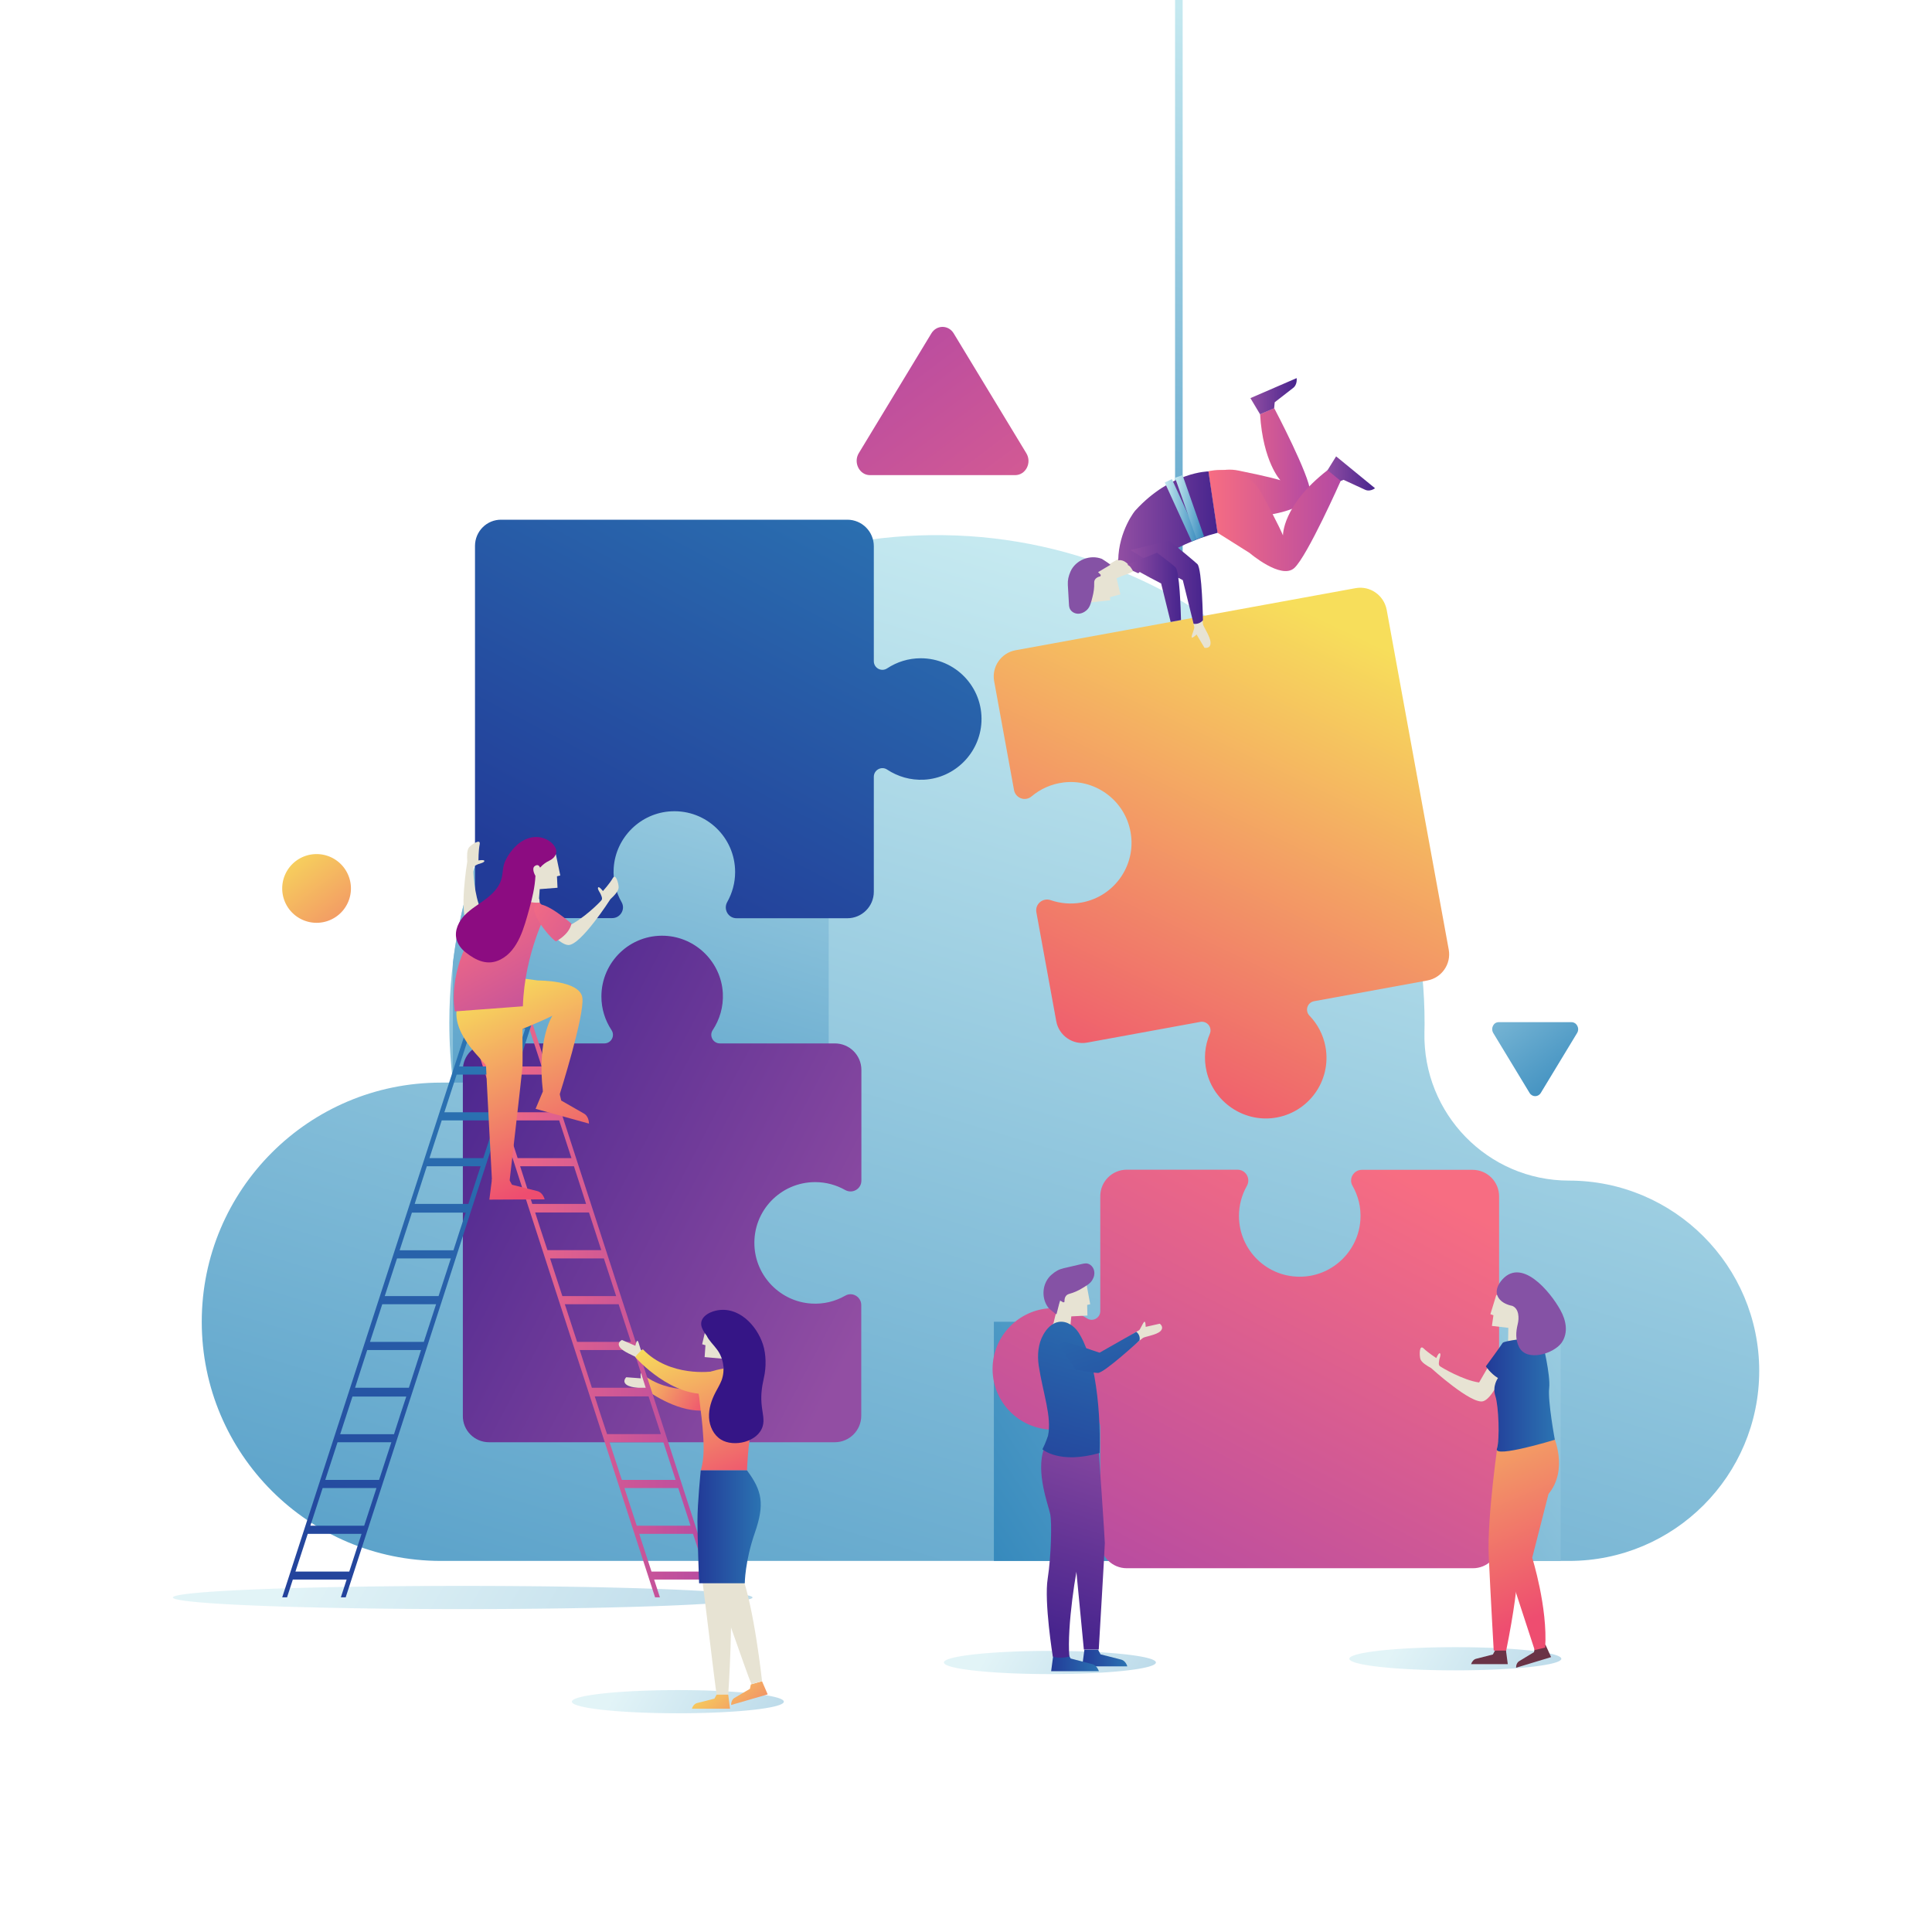 <?xml version="1.0" encoding="utf-8"?>
<svg id="master-artboard" viewBox="0 0 1400 1400" version="1.1" xmlns="http://www.w3.org/2000/svg" x="0px" y="0px" enable-background="new 0 0 1400 1400" width="1400px" height="1400px">

<linearGradient id="SVGID_1_" gradientUnits="userSpaceOnUse" x1="1199.813" y1="1287.093" x2="1019.3" y2="1181.228">
			<stop offset="4.926108e-003" style="stop-color:#378ABD"/>
			<stop offset="1" style="stop-color:#C5E9F0"/>
		</linearGradient><path d="M 1131.4 1202 A 76.8 8.4 0 0 1 1054.6 1210.4 A 76.8 8.4 0 0 1 977.8 1202 A 76.8 8.4 0 0 1 1054.6 1193.6 A 76.8 8.4 0 0 1 1131.4 1202 Z" opacity="0.5" fill="url(#SVGID_1_)" transform="matrix(1, 0, 0, 1, -5.684341886080802e-14, 0)"/><linearGradient id="SVGID_2_" gradientUnits="userSpaceOnUse" x1="905.921" y1="1289.807" x2="725.409" y2="1183.943">
			<stop offset="4.926108e-003" style="stop-color:#378ABD"/>
			<stop offset="1" style="stop-color:#C5E9F0"/>
		</linearGradient><path d="M 837.6 1204.7 A 76.8 8.4 0 0 1 760.8 1213.1 A 76.8 8.4 0 0 1 684 1204.7 A 76.8 8.4 0 0 1 760.8 1196.3 A 76.8 8.4 0 0 1 837.6 1204.7 Z" opacity="0.5" fill="url(#SVGID_2_)" transform="matrix(1, 0, 0, 1, -5.684341886080802e-14, 0)"/><linearGradient id="SVGID_3_" gradientUnits="userSpaceOnUse" x1="636.396" y1="1318.223" x2="455.884" y2="1212.359">
			<stop offset="4.926108e-003" style="stop-color:#378ABD"/>
			<stop offset="1" style="stop-color:#C5E9F0"/>
		</linearGradient><path d="M 568 1233.1 A 76.8 8.4 0 0 1 491.2 1241.5 A 76.8 8.4 0 0 1 414.4 1233.1 A 76.8 8.4 0 0 1 491.2 1224.7 A 76.8 8.4 0 0 1 568 1233.1 Z" opacity="0.5" fill="url(#SVGID_3_)" transform="matrix(1, 0, 0, 1, -5.684341886080802e-14, 0)"/><linearGradient id="SVGID_4_" gradientUnits="userSpaceOnUse" x1="731.807" y1="1390.094" x2="238.789" y2="1100.956">
			<stop offset="4.926108e-003" style="stop-color:#378ABD"/>
			<stop offset="1" style="stop-color:#C5E9F0"/>
		</linearGradient><path d="M 545.3 1157.6 A 210 8.4 0 0 1 335.3 1166 A 210 8.4 0 0 1 125.3 1157.6 A 210 8.4 0 0 1 335.3 1149.2 A 210 8.4 0 0 1 545.3 1157.6 Z" opacity="0.5" fill="url(#SVGID_4_)" transform="matrix(1, 0, 0, 1, -5.684341886080802e-14, 0)"/><linearGradient id="SVGID_5_" gradientUnits="userSpaceOnUse" x1="1094.448" y1="449.629" x2="930.015" y2="779.584">
			<stop offset="0" style="stop-color:#C5E9F0"/>
			<stop offset="0.995" style="stop-color:#378ABD"/>
		</linearGradient><linearGradient id="SVGID_6_" gradientUnits="userSpaceOnUse" x1="354.076" y1="299.685" x2="116.28" y2="776.853" gradientTransform="matrix(-1 0 0 1 665.314 0)">
			<stop offset="0" style="stop-color:#C5E9F0"/>
			<stop offset="0.995" style="stop-color:#378ABD"/>
		</linearGradient><linearGradient id="SVGID_7_" gradientUnits="userSpaceOnUse" x1="910.521" y1="21.003" x2="755.249" y2="541.087">
			<stop offset="0" style="stop-color:#C5E9F0"/>
			<stop offset="0.995" style="stop-color:#378ABD"/>
		</linearGradient><path d="M 851.5 0 H 857 V 418.8 H 851.5 V 0 Z" fill="url(#SVGID_7_)" transform="matrix(1, 0, 0, 1, -5.684341886080802e-14, 0)"/><linearGradient id="SVGID_8_" gradientUnits="userSpaceOnUse" x1="869.592" y1="439.66" x2="546.914" y2="1520.475">
				<stop offset="0" style="stop-color:#C5E9F0"/>
				<stop offset="0.995" style="stop-color:#378ABD"/>
			</linearGradient><path fill="url(#SVGID_8_)" d="M1136.9,855.5L1136.9,855.5c-58.8,0-105.9-48.5-104.7-107.3c0-2.1,0.1-4.2,0.1-6.3&#10;&#9;&#9;&#9;&#9;c0.4-192.8-155.1-351.2-347.9-354.1c-197.7-3-358.8,156.3-358.8,353.3c0,14.7,0.9,29.2,2.7,43.4h-8.8&#10;&#9;&#9;&#9;&#9;c-95.7,0-173.3,77.6-173.3,173.3v0c0,95.7,77.6,173.3,173.3,173.3h3h69.2h745.3c76.1,0,137.8-61.7,137.8-137.8v0&#10;&#9;&#9;&#9;&#9;C1274.7,917.2,1213,855.5,1136.9,855.5z" transform="matrix(1, 0, 0, 1, -8.526512829121202e-14, 0)"/><linearGradient id="SVGID_9_" gradientUnits="userSpaceOnUse" x1="1263.442" y1="825.571" x2="741.361" y2="1163.879">
				<stop offset="0" style="stop-color:#C5E9F0"/>
				<stop offset="0.995" style="stop-color:#378ABD"/>
			</linearGradient><path d="M 720.2 957.8 H 1130.9 V 1131.1 H 720.2 V 957.8 Z" fill="url(#SVGID_9_)" transform="matrix(1, 0, 0, 1, -8.526512829121202e-14, 0)"/><linearGradient id="SVGID_10_" gradientUnits="userSpaceOnUse" x1="566.053" y1="391.762" x2="392.731" y2="972.309">
				<stop offset="0" style="stop-color:#C5E9F0"/>
				<stop offset="0.995" style="stop-color:#378ABD"/>
			</linearGradient><path fill="url(#SVGID_10_)" d="M600.5,396.5C456.9,429,346.4,549,328.2,697.6v86.9h272.3V396.5z" transform="matrix(1, 0, 0, 1, -8.526512829121202e-14, 0)"/><linearGradient id="SVGID_11_" gradientUnits="userSpaceOnUse" x1="970.594" y1="452.425" x2="731.375" y2="783.293" gradientTransform="matrix(0.984 -0.18 0.18 0.984 -82.195 176.022)">
			<stop offset="0" style="stop-color:#F7DE5B"/>
			<stop offset="0.99" style="stop-color:#EE4D70"/>
		</linearGradient><path fill="url(#SVGID_11_)" d="M982.3,426.2l-246.4,45c-10.4,1.9-17.4,11.9-15.5,22.4l14.4,78.9c1.1,5.9,8.1,8.5,12.7,4.6&#10;&#9;&#9;&#9;c6.3-5.3,14.2-9,23.2-10.1c22.2-2.7,43.1,12,48.1,33.8c5.7,24.6-10.4,48.7-35,53.2c-7.8,1.4-15.4,0.7-22.4-1.7&#10;&#9;&#9;&#9;c-5.7-2-11.5,2.8-10.4,8.8l14.4,78.9c1.9,10.4,11.9,17.4,22.4,15.5l82-15c4.9-0.9,8.8,4,6.9,8.6c-3.6,8.4-4.6,18-2.3,27.6&#10;&#9;&#9;&#9;c5.2,21.8,26.4,36.4,48.7,33.4c25-3.4,41.9-26.9,37.4-51.5c-1.6-8.8-5.8-16.6-11.6-22.6c-3.5-3.6-1.6-9.6,3.4-10.5l82-15&#10;&#9;&#9;&#9;c10.4-1.9,17.4-11.9,15.5-22.4l-45-246.4C1002.7,431.2,992.7,424.3,982.3,426.2z" transform="matrix(1, 0, 0, 1, -5.684341886080802e-14, 0)"/><linearGradient id="SVGID_12_" gradientUnits="userSpaceOnUse" x1="1009.318" y1="848.619" x2="834.649" y2="1181.583">
			<stop offset="0" style="stop-color:#F76D82"/>
			<stop offset="0.99" style="stop-color:#B54AA2"/>
		</linearGradient><path fill="url(#SVGID_12_)" d="M1086.3,1117.3V866.9c0-10.6-8.6-19.2-19.2-19.2h-80.2c-6,0-9.8,6.5-6.8,11.6&#10;&#9;&#9;&#9;c4.1,7.2,6.3,15.6,5.7,24.6c-1.4,22.3-19.6,40.2-41.9,41.2c-25.3,1.2-46.1-19-46.1-44c0-7.9,2.1-15.3,5.7-21.7&#10;&#9;&#9;&#9;c3-5.3-0.7-11.8-6.8-11.8h-80.2c-10.6,0-19.2,8.6-19.2,19.2v83.3c0,5-5.6,8-9.7,5.2c-7.6-5-16.8-7.8-26.7-7.3&#10;&#9;&#9;&#9;c-22.4,1.2-40.5,19.4-41.6,41.9c-1.2,25.3,19,46.1,44,46.1c9,0,17.3-2.7,24.3-7.3c4.2-2.8,9.7,0.2,9.7,5.2v83.3&#10;&#9;&#9;&#9;c0,10.6,8.6,19.2,19.2,19.2h250.5C1077.7,1136.6,1086.3,1128,1086.3,1117.3z" transform="matrix(1, 0, 0, 1, -5.684341886080802e-14, 0)"/><linearGradient id="SVGID_13_" gradientUnits="userSpaceOnUse" x1="355.284" y1="644.482" x2="180.614" y2="977.446" gradientTransform="matrix(4.489659e-011 1 -1 4.489659e-011 1267.571 612.819)">
			<stop offset="0" style="stop-color:#924EA3"/>
			<stop offset="0.985" style="stop-color:#48258E"/>
		</linearGradient><path fill="url(#SVGID_13_)" d="M354.4,1045.1h250.5c10.6,0,19.2-8.6,19.2-19.2v-80.2c0-6-6.5-9.8-11.6-6.8&#10;&#9;&#9;&#9;c-7.2,4.1-15.6,6.3-24.6,5.7c-22.3-1.4-40.2-19.6-41.2-41.9c-1.2-25.3,19-46.1,44-46.1c7.9,0,15.3,2.1,21.7,5.7&#10;&#9;&#9;&#9;c5.3,3,11.8-0.7,11.8-6.8v-80.2c0-10.6-8.6-19.2-19.2-19.2h-83.3c-5,0-8-5.6-5.2-9.7c5-7.6,7.8-16.8,7.3-26.7&#10;&#9;&#9;&#9;c-1.2-22.4-19.4-40.5-41.9-41.6c-25.3-1.2-46.1,19-46.1,44c0,9,2.7,17.3,7.3,24.3c2.8,4.2-0.2,9.7-5.2,9.7h-83.3&#10;&#9;&#9;&#9;c-10.6,0-19.2,8.6-19.2,19.2v250.5C335.2,1036.5,343.8,1045.1,354.4,1045.1z" transform="matrix(1, 0, 0, 1, -5.684341886080802e-14, 0)"/><linearGradient id="SVGID_14_" gradientUnits="userSpaceOnUse" x1="-156.255" y1="616.858" x2="-330.925" y2="949.822" gradientTransform="matrix(-1 0 0 -1 264.921 1281.169)">
			<stop offset="9.852217e-003" style="stop-color:#223B98"/>
			<stop offset="1" style="stop-color:#2B73B2"/>
		</linearGradient><path fill="url(#SVGID_14_)" d="M344.2,395.6v250.5c0,10.6,8.6,19.2,19.2,19.2h80.2c6,0,9.8-6.5,6.8-11.6&#10;&#9;&#9;&#9;c-4.1-7.2-6.3-15.6-5.7-24.6c1.4-22.3,19.6-40.2,41.9-41.2c25.3-1.2,46.1,19,46.1,44c0,7.9-2.1,15.3-5.7,21.7&#10;&#9;&#9;&#9;c-3,5.3,0.7,11.8,6.8,11.8h80.2c10.6,0,19.2-8.6,19.2-19.2v-83.3c0-5,5.6-8,9.7-5.2c7.6,5,16.8,7.8,26.7,7.3&#10;&#9;&#9;&#9;c22.4-1.2,40.5-19.4,41.6-41.9c1.2-25.3-19-46.1-44-46.1c-9,0-17.3,2.7-24.3,7.3c-4.2,2.8-9.7-0.2-9.7-5.2v-83.3&#10;&#9;&#9;&#9;c0-10.6-8.6-19.2-19.2-19.2H363.4C352.8,376.4,344.2,385,344.2,395.6z" transform="matrix(1, 0, 0, 1, -5.684341886080802e-14, 0)"/><g transform="matrix(1, 0, 0, 1, -8.526512829121202e-14, 0)">
				<path fill="#E7E3D3" d="M468.8,1007.2l2.6-6c-1-0.4-1.6-0.7-1.7-0.7c-0.9-0.1-3.5-4.7-4.7-5.5c-1.3-0.8-0.6,3.8-0.6,3.8&#10;&#9;&#9;&#9;&#9;&#9;l-10.6-0.8c0,0-3.2,3,0.3,5.5c3.5,2.5,12.1,2.2,13.6,3.1C467.9,1006.7,468.3,1006.9,468.8,1007.2z"/>
				<linearGradient id="SVGID_15_" gradientUnits="userSpaceOnUse" x1="515.361" y1="1020.405" x2="458.354" y2="985.794">
					<stop offset="9.852217e-003" style="stop-color:#EE4D70"/>
					<stop offset="1" style="stop-color:#F7DE5B"/>
				</linearGradient>
				<path fill="url(#SVGID_15_)" d="M468.6,1007.5c-0.1-3.4,0.1-6.1,0-9.5c21.2,14.1,47.5,7.2,47.5,7.2l2.5,15.6&#10;&#9;&#9;&#9;&#9;&#9;C499.6,1026.2,479.8,1015.1,468.6,1007.5z"/>
			</g><linearGradient id="SVGID_16_" gradientUnits="userSpaceOnUse" x1="339.555" y1="949.099" x2="520.732" y2="949.099">
				<stop offset="0" style="stop-color:#F76D82"/>
				<stop offset="0.99" style="stop-color:#B54AA2"/>
			</linearGradient><path fill="url(#SVGID_16_)" d="M477.5,1024.4L477.5,1024.4l-43.2-133.2h0l-48.8-150.5h-46l40.6,125.2h0L423.3,999h0l51.4,158.5&#10;&#9;&#9;&#9;&#9;h3.5l-4.2-12.9h39l4.2,12.9h3.5L477.5,1024.4z M344.6,745.5h39l8.9,27.3h-39L344.6,745.5z M355.4,778.7h39l8.9,27.3h-39&#10;&#9;&#9;&#9;&#9;L355.4,778.7z M366.2,811.9h39l8.9,27.3h-39L366.2,811.9z M376.9,845.1h39l6.7,20.7h0l2.1,6.6h-39L376.9,845.1z M391.8,891.1&#10;&#9;&#9;&#9;&#9;L391.8,891.1l-4-12.5h39l8.9,27.3h-39L391.8,891.1z M398.6,911.9h39l8.9,27.3h-39L398.6,911.9z M409.3,945.1h39l8.9,27.3h-39&#10;&#9;&#9;&#9;&#9;L409.3,945.1z M420.1,978.3h39l6.7,20.7h0l2.1,6.6h-39L420.1,978.3z M435,1024.4L435,1024.4l-4-12.5h39l8.9,27.3h-39L435,1024.4z&#10;&#9;&#9;&#9;&#9; M441.7,1045.1h39l8.9,27.3h-39L441.7,1045.1z M452.5,1078.3h39l8.9,27.3h-39L452.5,1078.3z M472.1,1138.8l-8.9-27.3h39l8.9,27.3&#10;&#9;&#9;&#9;&#9;H472.1z" transform="matrix(1, 0, 0, 1, -8.526512829121202e-14, 0)"/><linearGradient id="SVGID_17_" gradientUnits="userSpaceOnUse" x1="206.714" y1="1215.144" x2="349.976" y2="783.993">
				<stop offset="9.852217e-003" style="stop-color:#223B98"/>
				<stop offset="1" style="stop-color:#2B73B2"/>
			</linearGradient><path fill="url(#SVGID_17_)" d="M345.1,865.8l40.6-125.2h-46l-48.8,150.5h0l-43.2,133.2h0l-43.2,133.2h3.5l4.2-12.9h39l-4.2,12.9&#10;&#9;&#9;&#9;&#9;h3.5L302,999h0L345.1,865.8L345.1,865.8z M341.6,745.5h39l-8.9,27.3h-39L341.6,745.5z M330.9,778.7h39L361,806h-39L330.9,778.7z&#10;&#9;&#9;&#9;&#9; M320.1,811.9h39l-8.9,27.3h-39L320.1,811.9z M253.1,1138.8h-39l8.9-27.3h39L253.1,1138.8z M263.9,1105.6h-39l8.9-27.3h39&#10;&#9;&#9;&#9;&#9;L263.9,1105.6z M274.7,1072.4h-39l8.9-27.3h39L274.7,1072.4z M290.3,1024.4l-4.8,14.9h-39l8.9-27.3h39L290.3,1024.4L290.3,1024.4&#10;&#9;&#9;&#9;&#9;z M296.3,1005.6h-39l2.1-6.6h0l6.7-20.7h39L296.3,1005.6z M307.1,972.4h-39l8.9-27.3h39L307.1,972.4z M317.8,939.2h-39l8.9-27.3&#10;&#9;&#9;&#9;&#9;h39L317.8,939.2z M333.4,891.1l-4.8,14.9h-39l8.9-27.3h39L333.4,891.1L333.4,891.1z M300.5,872.4l2.1-6.6h0l6.7-20.7h39&#10;&#9;&#9;&#9;&#9;l-8.9,27.3H300.5z" transform="matrix(1, 0, 0, 1, -8.526512829121202e-14, 0)"/><path fill="#E7E3D3" d="M348.6,659.5c-5-10.6-5.9-29.1-5.6-30.6c0.3-1.5,2.9-2.4,3.5-2.7c0.6-0.3,4.3-1,4.5-2.2&#10;&#9;&#9;&#9;&#9;c0.2-1.3-4.3-0.5-4.3-0.5s0-7.2,0.9-11.7c0.9-4.4-5.8,0.1-7.6,2.1s-1.6,6.9-1.4,10.4c0,0-6.4,39,0.4,45&#10;&#9;&#9;&#9;&#9;c4.7,4.1,21.2,1.6,21.2,1.6l1.7-12.2L348.6,659.5z" transform="matrix(1, 0, 0, 1, -8.526512829121202e-14, 0)"/><linearGradient id="SVGID_18_" gradientUnits="userSpaceOnUse" x1="312.219" y1="729.515" x2="374.985" y2="869.601">
				<stop offset="0" style="stop-color:#F7DE5B"/>
				<stop offset="0.99" style="stop-color:#EE4D70"/>
			</linearGradient><path fill="url(#SVGID_18_)" d="M389.3,863.1l-18.3-4.6l-2.3-4.2l-12.2,0.1l-1.9,14.9l40.1-0.2&#10;&#9;&#9;&#9;&#9;C393.8,866,391.8,863.7,389.3,863.1z" transform="matrix(1, 0, 0, 1, -8.526512829121202e-14, 0)"/><linearGradient id="SVGID_19_" gradientUnits="userSpaceOnUse" x1="362.363" y1="707.048" x2="425.129" y2="847.133">
				<stop offset="0" style="stop-color:#F7DE5B"/>
				<stop offset="0.99" style="stop-color:#EE4D70"/>
			</linearGradient><path fill="url(#SVGID_19_)" d="M423.1,806.9l-16.4-9.4l-1.1-4.6l-11.7-3.2l-5.8,13.8l38.7,10.7&#10;&#9;&#9;&#9;&#9;C426.7,810.8,425.3,808.1,423.1,806.9z" transform="matrix(1, 0, 0, 1, -8.526512829121202e-14, 0)"/><linearGradient id="SVGID_20_" gradientUnits="userSpaceOnUse" x1="371.617" y1="702.866" x2="434.382" y2="842.952">
				<stop offset="0" style="stop-color:#F7DE5B"/>
				<stop offset="0.99" style="stop-color:#EE4D70"/>
			</linearGradient><path fill="url(#SVGID_20_)" d="M393.4,790.7l12,2.9c0.4-1.3,18.3-57.9,16.6-70.6c-1.8-12.8-32.1-12.5-32.1-12.5l-27.2-3.6&#10;&#9;&#9;&#9;&#9;l-10.6,44.8c5,0.7,10.6,0.3,16.8-2.2c24.8-9.8,31.4-13.5,31.4-13.5S389,752.9,393.4,790.7z" transform="matrix(1, 0, 0, 1, -8.526512829121202e-14, 0)"/><linearGradient id="SVGID_21_" gradientUnits="userSpaceOnUse" x1="336.209" y1="718.766" x2="398.974" y2="858.852">
				<stop offset="0" style="stop-color:#F7DE5B"/>
				<stop offset="0.99" style="stop-color:#EE4D70"/>
			</linearGradient><path fill="url(#SVGID_21_)" d="M378.3,720.7l-47.2,9.7c-3.7,20.3,21,39.3,21.1,42c0,2.8,4.3,83.1,4.3,83.1l12.8,0&#10;&#9;&#9;&#9;&#9;c0,0,8.8-76.4,9.3-82.3C378.9,767.4,378.3,720.7,378.3,720.7z" transform="matrix(1, 0, 0, 1, -8.526512829121202e-14, 0)"/><linearGradient id="SVGID_22_" gradientUnits="userSpaceOnUse" x1="342.531" y1="658.892" x2="397.109" y2="759.256">
				<stop offset="0" style="stop-color:#F76D82"/>
				<stop offset="0.99" style="stop-color:#B54AA2"/>
			</linearGradient><path fill="url(#SVGID_22_)" d="M383,647.1c0,0-3.6,3.3,8.1,7l5.3,6.3c0,0-16.3,30.4-17.5,68.8l-49.3,3.7c0,0-6.5-29.1,17.2-63.5&#10;&#9;&#9;&#9;&#9;C346.9,669.4,360.1,652.7,383,647.1z" transform="matrix(1, 0, 0, 1, -8.526512829121202e-14, 0)"/><path fill="#E7E3D3" d="M381.8,633.2c-1.3,2.1-3.1,10.2-4.3,15.8c0.1-0.1,0.2-0.1,0.2-0.2c0,0,1.2,5.9,13.4,5.3&#10;&#9;&#9;&#9;&#9;&#9;c-0.1-1.4-0.2-2.7-0.5-3l0.5-6.8l12.9-1l-0.4-8.3l2.4-0.6l-3.2-15.4C377.2,621.7,383.8,629.9,381.8,633.2z" transform="matrix(1, 0, 0, 1, -8.526512829121202e-14, 0)"/><path fill="#8C0C81" d="M391.6,628.5c1.8-2.1,4.1-3.7,6.6-4.9c1.7-0.8,3.7-2.3,4.6-4.7c1.5-4-2.5-8.2-5.6-10&#10;&#9;&#9;&#9;&#9;&#9;c-8-4.6-16.8-2.1-23.2,4c-3.2,3-5.8,6.7-7.7,10.6c-2.2,4.5-1.7,8.6-2.9,13.3c-1.6,6.1-6.4,10.9-11.4,14.7s-10.7,7-15.1,11.5&#10;&#9;&#9;&#9;&#9;&#9;s-7.6,11-6.2,17.2c0.9,4,3.5,7.4,6.7,9.9c7.5,5.9,15.9,10,25.3,5.2c13-6.6,17.2-23.7,20.8-36.6c2.2-7.8,4.1-15.9,4.5-24&#10;&#9;&#9;&#9;&#9;&#9;c0,0-3.2-5.3-0.4-7.2c2.8-1.9,3.7,1.2,3.7,1.2L391.6,628.5z" transform="matrix(1, 0, 0, 1, -8.526512829121202e-14, 0)"/><path fill="#E7E3D3" d="M411.4,671.1c10.8-4.6,23.8-17.7,24.6-19s-0.6-3.7-0.8-4.3c-0.2-0.7-2.5-3.6-1.8-4.7&#10;&#9;&#9;&#9;&#9;c0.7-1.1,3.5,2.6,3.5,2.6s4.9-5.4,7.1-9.3s4.3,3.9,4.3,6.6c0,2.7-3.4,6.2-6,8.6c0,0-21.3,33.3-30.4,33.2c-6.2,0-16.8-13-16.8-13&#10;&#9;&#9;&#9;&#9;l6.9-10.2L411.4,671.1z" transform="matrix(1, 0, 0, 1, -8.526512829121202e-14, 0)"/><linearGradient id="SVGID_23_" gradientUnits="userSpaceOnUse" x1="358.924" y1="625.373" x2="413.503" y2="725.737" gradientTransform="matrix(0.901 -0.433 0.433 0.901 -217.532 244.077)">
				<stop offset="0" style="stop-color:#F76D82"/>
				<stop offset="0.99" style="stop-color:#B54AA2"/>
			</linearGradient><path fill="url(#SVGID_23_)" d="M414.1,669.3c0,0-19.3-17-25.6-13.6c-6.3,3.3,8.4,22.5,14.3,26.5&#10;&#9;&#9;&#9;&#9;C402.8,682.1,412.3,677.6,414.1,669.3z" transform="matrix(1, 0, 0, 1, -8.526512829121202e-14, 0)"/><g transform="matrix(1, 0, 0, 1, -8.526512829121202e-14, 0)">
				<linearGradient id="SVGID_24_" gradientUnits="userSpaceOnUse" x1="961.032" y1="343.086" x2="996.463" y2="343.086">
					<stop offset="0" style="stop-color:#924EA3"/>
					<stop offset="0.985" style="stop-color:#48258E"/>
				</linearGradient>
				<path fill="url(#SVGID_24_)" d="M989.2,354.9l-15.6-7.2l-4,1.6l-8.6-7l7.2-11.6l28.2,23.1C994,355.5,991.3,355.9,989.2,354.9z"/>
				<g>
					<path fill="#E7E3D3" d="M811.9,430.7l-7.5,2l0.1,2.3l-14.5,1.5c-4.7-23.4,4.3-19.9,6.7-22.6c1.6-1.8,8.8-6.1,13.4-8.7&#10;&#9;&#9;&#9;&#9;&#9;&#9;c0.3-1.1,4.9-4.2,5.8-4.5c2.2-0.9,4.9,0.3,6.4,4.1c1.5,3.8,8.4,4.6,6.2,5.5c-0.7,0.3-12.7,6.7-13.5,6.3l-5.9,2.4L811.9,430.7z"/>
					<path fill="#8552A5" d="M780.7,444.7c-2.5-0.2-4.9-1.8-5.7-4.2c-0.3-0.9-0.4-1.9-0.4-2.8c-0.3-4.6-0.5-9.2-0.8-13.8&#10;&#9;&#9;&#9;&#9;&#9;&#9;c-0.2-3.6,0.5-6.4,1.9-9.7c3.7-8.4,14.2-12.6,22.8-9.2c0.4,0.2,6.4,4.1,6.1,4.3c0,0-8.9,5.3-8.9,5.3l2,2c0,0-0.3,1-0.3,1&#10;&#9;&#9;&#9;&#9;&#9;&#9;c-2.6,0.6-4.7,2.1-4.5,4.9c0.1,3.5-0.4,6.9-1.3,10.3c-0.8,3-1.5,6.7-3.7,8.9c-0.1,0.1-0.2,0.2-0.3,0.3&#10;&#9;&#9;&#9;&#9;&#9;&#9;C785.7,443.8,783.2,444.9,780.7,444.7z"/>
				</g>
				<linearGradient id="SVGID_25_" gradientUnits="userSpaceOnUse" x1="882.249" y1="337.912" x2="949.466" y2="337.912">
					<stop offset="0" style="stop-color:#F76D82"/>
					<stop offset="0.99" style="stop-color:#B54AA2"/>
				</linearGradient>
				<path fill="url(#SVGID_25_)" d="M913.1,300.2l10.2-4.5c0.6,1.1,25.7,48.9,26.1,60.5c0.5,11.8-26.8,16.3-26.8,16.3l-23.8,7.6&#10;&#9;&#9;&#9;&#9;&#9;l-16.7-38.4c4.3-1.4,9.5-1.9,15.4-0.7c23.8,4.8,30.3,7,30.3,7S915.2,334.7,913.1,300.2z"/>
				<linearGradient id="SVGID_26_" gradientUnits="userSpaceOnUse" x1="875.619" y1="377.164" x2="971.574" y2="377.164">
					<stop offset="0" style="stop-color:#F76D82"/>
					<stop offset="0.99" style="stop-color:#B54AA2"/>
				</linearGradient>
				<path fill="url(#SVGID_26_)" d="M875.6,341.5c0,0,26.1-6.9,38.7,16.3C927,381,929.7,388,929.7,388s-0.6-21.8,32.3-47.3l9.5,7.8&#10;&#9;&#9;&#9;&#9;&#9;c0,0-24.1,54.4-33.6,63.1c-9.5,8.7-32.4-10.9-32.4-10.9L882.2,386L875.6,341.5z"/>
				<linearGradient id="SVGID_27_" gradientUnits="userSpaceOnUse" x1="810.278" y1="378.39" x2="882.249" y2="378.39">
					<stop offset="0" style="stop-color:#924EA3"/>
					<stop offset="0.985" style="stop-color:#48258E"/>
				</linearGradient>
				<path fill="url(#SVGID_27_)" d="M810.3,406.1c0,0,5.1-2.1,10.7,7.6l3.8,1.7c0,0,23.7-20.6,57.5-29.3l-6.6-44.5&#10;&#9;&#9;&#9;&#9;&#9;c0,0-27.1,0.1-52.8,28.1C822.8,369.5,810.6,384.6,810.3,406.1z"/>
				<linearGradient id="SVGID_28_" gradientUnits="userSpaceOnUse" x1="906.08" y1="287.123" x2="939.623" y2="287.123">
					<stop offset="0" style="stop-color:#924EA3"/>
					<stop offset="0.985" style="stop-color:#48258E"/>
				</linearGradient>
				<path fill="url(#SVGID_28_)" d="M937.2,281l-13.5,10.5l-0.4,4.3l-10.2,4.4l-7-11.7l33.5-14.5C939.9,276.9,939,279.6,937.2,281z"/>
				<path fill="#E7E3D3" d="M872.8,469.4l-5.7-9.6c0,0-3.6,3.4-3.6,1.8c0-1.6,2.4-6.6,1.9-7.4c-0.5-0.8-6.7-34.6-6.7-34.6&#10;&#9;&#9;&#9;&#9;&#9;l-21.3-12.4l19.5-3c5.9,3.5,10.5,6.6,10.8,8.2c0.4,2.1,3.8,38,4,39.8c0.2,1.9,5.5,9.1,5.5,13.6&#10;&#9;&#9;&#9;&#9;&#9;C877.3,470.4,872.8,469.4,872.8,469.4z"/>
				<linearGradient id="SVGID_29_" gradientUnits="userSpaceOnUse" x1="819.034" y1="421.969" x2="871.515" y2="421.969">
					<stop offset="0" style="stop-color:#924EA3"/>
					<stop offset="0.985" style="stop-color:#48258E"/>
				</linearGradient>
				<path fill="url(#SVGID_29_)" d="M864.9,452l-7.8-31.6c-12.1-6.2-30.9-17.5-38-21.8l28-6.8c6.6,5,19.3,15.7,20.6,17&#10;&#9;&#9;&#9;&#9;&#9;c3.4,3.7,4,40.7,4,40.7C868.7,452.9,864.9,452,864.9,452z"/>
				<linearGradient id="SVGID_30_" gradientUnits="userSpaceOnUse" x1="816.861" y1="425.619" x2="855.767" y2="425.619">
					<stop offset="0" style="stop-color:#924EA3"/>
					<stop offset="0.985" style="stop-color:#48258E"/>
				</linearGradient>
				<path fill="url(#SVGID_30_)" d="M848.3,450.7l7.5-1.4c-0.2-8.4-1.1-35-3.9-38.1c-1.2-1.3-6.9-5.7-13.5-10.7l-21.5,8.7&#10;&#9;&#9;&#9;&#9;&#9;c7.1,4.3,12.5,7.4,24.5,13.6L848.3,450.7z"/>
			</g><linearGradient id="SVGID_31_" gradientUnits="userSpaceOnUse" x1="844.007" y1="369.882" x2="868.838" y2="369.882">
				<stop offset="0" style="stop-color:#C5E9F0"/>
				<stop offset="0.995" style="stop-color:#378ABD"/>
			</linearGradient><path d="M 868.8 390.1 L 863.6 392.5 L 844 349.6 L 849.2 347.2 Z" fill="url(#SVGID_31_)" transform="matrix(1, 0, 0, 1, -8.526512829121202e-14, 0)"/><linearGradient id="SVGID_32_" gradientUnits="userSpaceOnUse" x1="860.101" y1="369.986" x2="884.931" y2="369.986" gradientTransform="matrix(0.996 9.214599e-002 -9.214599e-002 0.996 27.283 -81.317)">
				<stop offset="0" style="stop-color:#C5E9F0"/>
				<stop offset="0.995" style="stop-color:#378ABD"/>
			</linearGradient><path d="M 872.5 388.8 L 867.1 390.7 L 851.5 346.2 L 856.9 344.3 Z" fill="url(#SVGID_32_)" transform="matrix(1, 0, 0, 1, -8.526512829121202e-14, 0)"/><path fill="#E7E3D3" d="M461.8,984.6l4.4-4.8c-0.8-0.7-1.3-1.1-1.4-1.2c-0.8-0.4-1.7-5.6-2.6-6.8c-0.9-1.2-1.8,3.4-1.8,3.4&#10;&#9;&#9;&#9;&#9;l-9.7-4.2c0,0-4,1.8-1.5,5.3c2.5,3.5,10.6,6.1,11.8,7.4C461.1,983.8,461.4,984.1,461.8,984.6z" transform="matrix(1, 0, 0, 1, -8.526512829121202e-14, 0)"/><linearGradient id="SVGID_33_" gradientUnits="userSpaceOnUse" x1="520.832" y1="1203.184" x2="575.727" y2="1267.732">
				<stop offset="0" style="stop-color:#F7DE5B"/>
				<stop offset="0.99" style="stop-color:#EE4D70"/>
			</linearGradient><path fill="url(#SVGID_33_)" d="M532.2,1230.4l11.2-6.6l0.7-3.2l8.1-2.3l4.1,9.5l-26.5,7.7&#10;&#9;&#9;&#9;&#9;C529.8,1233.2,530.7,1231.3,532.2,1230.4z" transform="matrix(1, 0, 0, 1, -8.526512829121202e-14, 0)"/><path fill="#E7E3D3" d="M537.1,1140l1.9-2.8h-23.8c0,0-0.3,2.3,1.5,5.8c1.7,3.5,24.8,70.6,27.8,77.4l7.7-2.2&#10;&#9;&#9;&#9;&#9;C552.2,1218.3,546.6,1165.1,537.1,1140z" transform="matrix(1, 0, 0, 1, -8.526512829121202e-14, 0)"/><path fill="#E7E3D3" d="M509.6,1138.9c0,0-2.1-0.8-1.2,2.9c0.9,3.8,9.6,78.8,10.9,86.2h8.4c0,0,4.2-60.6,0.7-87.2l0.9-1.9H509.6z&#10;&#9;&#9;&#9;&#9;" transform="matrix(1, 0, 0, 1, -8.526512829121202e-14, 0)"/><g transform="matrix(1, 0, 0, 1, -8.526512829121202e-14, 0)">
					<g>
						<path fill="#E7E3D3" d="M510.6,983.4l0.6-8.6l-2.4-0.7l3.7-15.8c26.3,3.5,19.3,11.7,21.3,15.2c1,1.8,2.3,10.7,3.4,17.2&#10;&#9;&#9;&#9;&#9;&#9;&#9;&#9;c-1,1.7-4.2,4.8-13.4,4.1c0.1-1.5,0.3-2.8,0.6-3.1l-0.4-7.1L510.6,983.4z"/>
					</g>
				</g><linearGradient id="SVGID_34_" gradientUnits="userSpaceOnUse" x1="497.451" y1="961.862" x2="543.6" y2="1077.082">
				<stop offset="0" style="stop-color:#F7DE5B"/>
				<stop offset="0.99" style="stop-color:#EE4D70"/>
			</linearGradient><path fill="url(#SVGID_34_)" d="M533.6,990.8c0,0-21.1,0.2-31.1,10.4c0,0,2.5,4.6,2.6,4.9c1.8,4.5,1.8,9.9,2.5,14.7&#10;&#9;&#9;&#9;&#9;c0.6,4.5,1.1,9.1,1.5,13.6c0.8,10.1,1.7,21.3-1.3,31.1h33.5c0,0,0.7-20.8,3.7-31.5C547.9,1023.4,550.1,995.1,533.6,990.8z" transform="matrix(1, 0, 0, 1, -8.526512829121202e-14, 0)"/><linearGradient id="SVGID_35_" gradientUnits="userSpaceOnUse" x1="505.421" y1="1106.37" x2="551.252" y2="1106.37">
				<stop offset="9.852217e-003" style="stop-color:#223B98"/>
				<stop offset="1" style="stop-color:#2B73B2"/>
			</linearGradient><path fill="url(#SVGID_35_)" d="M541.3,1065.5h-33.5c0,0-2.4,23.6-2.4,36.6c0,13,1.2,45.2,1.2,45.2h33.1c0,0,0.1-16,7.3-36.6&#10;&#9;&#9;&#9;&#9;C554.2,1089.9,552.3,1080.3,541.3,1065.5z" transform="matrix(1, 0, 0, 1, -8.526512829121202e-14, 0)"/><linearGradient id="SVGID_36_" gradientUnits="userSpaceOnUse" x1="502.413" y1="1218.849" x2="557.308" y2="1283.396">
				<stop offset="0" style="stop-color:#F7DE5B"/>
				<stop offset="0.99" style="stop-color:#EE4D70"/>
			</linearGradient><path fill="url(#SVGID_36_)" d="M505.1,1234.1l12.6-3.2l1.6-2.9h8.4l1.3,10.2h-27.6C502,1236.1,503.5,1234.5,505.1,1234.1z" transform="matrix(1, 0, 0, 1, -8.526512829121202e-14, 0)"/><linearGradient id="SVGID_37_" gradientUnits="userSpaceOnUse" x1="480.337" y1="968.717" x2="526.485" y2="1083.937">
				<stop offset="0" style="stop-color:#F7DE5B"/>
				<stop offset="0.99" style="stop-color:#EE4D70"/>
			</linearGradient><path fill="url(#SVGID_37_)" d="M465.8,977.7c19.6,20.6,50.4,16.1,50.4,16.1l0.7,15.8c-29.5,4.9-56.5-26.1-56.5-26.1&#10;&#9;&#9;&#9;&#9;C461.3,981.3,465.8,977.7,465.8,977.7z" transform="matrix(1, 0, 0, 1, -8.526512829121202e-14, 0)"/><path fill="#351586" d="M512.1,967.9c-1.3-1.6-2.4-3.4-3.3-5.4c-3-7.1,4.1-11.5,10.1-12.8c16.1-3.5,29.4,10.5,34,24.6&#10;&#9;&#9;&#9;&#9;c2.3,7.2,2.4,16.4,0.7,23.8c-1.7,7.7-2.5,13.7-1.5,21.6c0.5,4.3,1.9,9.4,0.6,13.7c-3.3,11.5-20.9,15.5-30.2,9.8&#10;&#9;&#9;&#9;&#9;c-5.4-3.3-8.4-9.7-8.7-16c-0.3-6.3,1.7-12.5,4.6-18.1c1.5-2.9,3.3-5.8,4.5-8.9c2.7-7.4,1.4-16.1-3.4-22.4&#10;&#9;&#9;&#9;&#9;C517.1,974.5,513.7,971.4,512.1,967.9z" transform="matrix(1, 0, 0, 1, -8.526512829121202e-14, 0)"/><linearGradient id="SVGID_38_" gradientUnits="userSpaceOnUse" x1="294.324" y1="730.328" x2="204.725" y2="610.863">
			<stop offset="9.852217e-003" style="stop-color:#EE4D70"/>
			<stop offset="1" style="stop-color:#F7DE5B"/>
		</linearGradient><path d="M 254.3 643.8 A 24.9 24.9 0 0 1 229.4 668.7 A 24.9 24.9 0 0 1 204.5 643.8 A 24.9 24.9 0 0 1 229.4 618.9 A 24.9 24.9 0 0 1 254.3 643.8 Z" fill="url(#SVGID_38_)" transform="matrix(1, 0, 0, 1, -5.684341886080802e-14, 0)"/><linearGradient id="SVGID_39_" gradientUnits="userSpaceOnUse" x1="833.675" y1="526.459" x2="615.61" y2="235.705">
			<stop offset="0" style="stop-color:#F76D82"/>
			<stop offset="0.99" style="stop-color:#B54AA2"/>
		</linearGradient><path fill="url(#SVGID_39_)" d="M743.7,328.4l-52.6-86.8c-3.8-6.3-12.4-6.3-16.2,0l-52.6,86.8c-4.1,6.8,0.5,15.9,8.1,15.9h52.6&#10;&#9;&#9;&#9;h52.6C743.3,344.3,747.9,335.3,743.7,328.4z" transform="matrix(1, 0, 0, 1, -5.684341886080802e-14, 0)"/><linearGradient id="SVGID_40_" gradientUnits="userSpaceOnUse" x1="1380.716" y1="795.973" x2="1271.683" y2="650.596" gradientTransform="matrix(-1 0 0 -1 2417.856 1445.512)">
			<stop offset="0" style="stop-color:#C5E9F0"/>
			<stop offset="0.995" style="stop-color:#378ABD"/>
		</linearGradient><path fill="url(#SVGID_40_)" d="M1082.1,748.6l26.3,43.4c1.9,3.1,6.2,3.1,8.1,0l26.3-43.4c2.1-3.4-0.2-7.9-4.1-7.9h-26.3h-26.3&#10;&#9;&#9;&#9;C1082.3,740.6,1080,745.1,1082.1,748.6z" transform="matrix(1, 0, 0, 1, -5.684341886080802e-14, 0)"/><path fill="#6A3346" d="M1100.9,1203.7l10.7-6.5l0.6-3.1l7.7-2.3l4.1,9l-25.4,7.7C1098.6,1206.4,1099.4,1204.6,1100.9,1203.7z" transform="matrix(1, 0, 0, 1, -8.526512829121202e-14, 0)"/><path fill="#E7E3D3" d="M1071.8,1001.8c-11.5-1.6-27.3-10.9-28.5-11.9s-0.4-3.7-0.4-4.3c0-0.7,1.5-4.1,0.6-4.9&#10;&#9;&#9;&#9;&#9;c-0.9-0.9-2.7,3.4-2.7,3.4s-6-3.9-9.2-7c-3.2-3.1-3.1,4.8-2.4,7.5s4.9,5.1,7.9,6.8c0,0,29,26.4,37.6,24&#10;&#9;&#9;&#9;&#9;c6-1.6,12.8-16.8,12.8-16.8l-9.2-8L1071.8,1001.8z" transform="matrix(1, 0, 0, 1, -8.526512829121202e-14, 0)"/><linearGradient id="SVGID_41_" gradientUnits="userSpaceOnUse" x1="1052.468" y1="960.082" x2="1137.974" y2="1163.668">
				<stop offset="0" style="stop-color:#F7DE5B"/>
				<stop offset="0.99" style="stop-color:#EE4D70"/>
			</linearGradient><path fill="url(#SVGID_41_)" d="M1117.7,1041.7l8-1.1c0,0,11.1,24.1-3.6,42l-11.8,46.2c0,0,11.3,36,9.4,65.1l-7.6,1.8l-17.3-53&#10;&#9;&#9;&#9;&#9;l0.2-38L1117.7,1041.7z" transform="matrix(1, 0, 0, 1, -8.526512829121202e-14, 0)"/><linearGradient id="SVGID_42_" gradientUnits="userSpaceOnUse" x1="1037.685" y1="966.291" x2="1123.191" y2="1169.877">
				<stop offset="0" style="stop-color:#F7DE5B"/>
				<stop offset="0.99" style="stop-color:#EE4D70"/>
			</linearGradient><path fill="url(#SVGID_42_)" d="M1121.1,1041.4l-35.4,2.4c0,0-8.2,55.7-6.9,83.9s3.6,68.3,3.6,68.3l8.9,0.8&#10;&#9;&#9;&#9;&#9;c12.1-59.6,8.4-75.4,8.4-75.4c0.4-4.4,15-42.3,15-42.3S1131.1,1062.6,1121.1,1041.4z" transform="matrix(1, 0, 0, 1, -8.526512829121202e-14, 0)"/><path fill="#E7E3D3" d="M1102.5,953.3c1.1,2.4,2.4,12.3,3,17.3c1.6,0.6,2.7,1.5,2.8,2.7c0.2,2.3-3.4,4.5-8,5&#10;&#9;&#9;&#9;&#9;c-4.7,0.5-8.6-1-8.8-3.3c-0.1-0.9,0.4-1.8,1.3-2.5l0.2-10.3l-11.9-1.4l1.1-7.7l-2.2-0.8l4.3-14C1107.7,943,1101,950,1102.5,953.3&#10;&#9;&#9;&#9;&#9;z" transform="matrix(1, 0, 0, 1, -8.526512829121202e-14, 0)"/><linearGradient id="SVGID_43_" gradientUnits="userSpaceOnUse" x1="1076.75" y1="1010.651" x2="1126.715" y2="1010.651">
				<stop offset="9.852217e-003" style="stop-color:#223B98"/>
				<stop offset="1" style="stop-color:#2B73B2"/>
			</linearGradient><path fill="url(#SVGID_43_)" d="M1109.4,969.5c0,0-19.6,1.9-20.6,3.7c-1,1.8-12.1,16.9-12.1,16.9s3.4,5.2,8.8,8.5&#10;&#9;&#9;&#9;&#9;c0,0-4.3,5.7-1.9,13c2.4,7.3,3.3,31.5,1.1,38.3c-2.2,6.9,42-6.6,42-6.6s-5.2-28-4.1-37.4c1.1-9.4-4.8-33.2-4.8-33.2L1109.4,969.5&#10;&#9;&#9;&#9;&#9;z" transform="matrix(1, 0, 0, 1, -8.526512829121202e-14, 0)"/><path fill="#8552A5" d="M1084.9,933.6c0.4-1.5,1.2-3.1,2.4-4.8c14.6-19.4,36.4,7.7,43.4,20.5c4.1,7.3,6,16.4,0.9,23.7&#10;&#9;&#9;&#9;&#9;c-5.6,7.9-25.4,14.2-30.9,3c-2.6-5.4-2.3-10.7-0.9-16.5c1.1-4.3,1-11.1-3.9-13.2C1088.2,944.8,1083.2,939.9,1084.9,933.6z" transform="matrix(1, 0, 0, 1, -8.526512829121202e-14, 0)"/><path fill="#6A3346" d="M1069.7,1202l12.1-3.1l1.5-2.8h8l1.3,9.8H1066C1066.7,1203.9,1068,1202.4,1069.7,1202z" transform="matrix(1, 0, 0, 1, -8.526512829121202e-14, 0)"/><g transform="matrix(1, 0, 0, 1, -8.526512829121202e-14, 0)">
				<linearGradient id="SVGID_44_" gradientUnits="userSpaceOnUse" x1="811.981" y1="1018.318" x2="761.764" y2="1183.901">
					<stop offset="0" style="stop-color:#924EA3"/>
					<stop offset="0.985" style="stop-color:#48258E"/>
				</linearGradient>
				<path fill="url(#SVGID_44_)" d="M796.2,1051.6c0,0,4.4,63.2,4.4,66.5c0,3.3-4.4,77.2-4.4,77.2h-10.8l-6.4-66.7l-17.7-67.6&#10;&#9;&#9;&#9;&#9;&#9;L796.2,1051.6z"/>
				<linearGradient id="SVGID_45_" gradientUnits="userSpaceOnUse" x1="784.183" y1="1201.382" x2="816.878" y2="1201.382">
					<stop offset="9.852217e-003" style="stop-color:#223B98"/>
					<stop offset="1" style="stop-color:#2B73B2"/>
				</linearGradient>
				<path fill="url(#SVGID_45_)" d="M812.4,1202.6l-14.9-3.8l-1.8-3.4h-9.9l-1.6,12.1h32.7C816.1,1204.9,814.4,1203.1,812.4,1202.6z&#10;&#9;&#9;&#9;&#9;&#9;"/>
			</g><path fill="#E7E3D3" d="M788,953.3l-0.2-7.7l2.2-0.5l-2.6-14.2c-23.5,2.1-17.7,9.7-19.5,12.7c-1.3,2-3.3,10.1-4.5,15.2&#10;&#9;&#9;&#9;&#9;&#9;c-0.9,0.6-2.4,5.6-2.5,6.5c-0.2,2.3,3.8,0.4,7.9,0.7c4,0.4,7,3.9,7.2,1.6c0.1-0.8,0.3-6.7-0.3-7.4l0.6-6.3L788,953.3z" transform="matrix(1, 0, 0, 1, -8.526512829121202e-14, 0)"/><path fill="#8552A5" d="M792.5,919.7c-0.9-2.3-3.1-4.2-5.6-4.2c-0.9,0-1.9,0.2-2.8,0.4c-4.4,1-8.9,2.1-13.3,3.1&#10;&#9;&#9;&#9;&#9;&#9;c-3.5,0.8-5.9,2.2-8.7,4.6c-7,5.9-7.9,17.1-2.3,24.2c0.3,0.4,5.7,5,5.8,4.5c0,0,2.5-9.9,2.5-9.9l2.5,1.4c0,0,0.8-0.5,0.8-0.5&#10;&#9;&#9;&#9;&#9;&#9;c-0.2-2.6,0.7-5,3.4-5.7c3.3-0.9,6.5-2.3,9.4-4.1c2.6-1.6,5.9-3.3,7.4-6.1c0.1-0.1,0.1-0.3,0.2-0.4&#10;&#9;&#9;&#9;&#9;&#9;C793.1,924.8,793.4,922.1,792.5,919.7z" transform="matrix(1, 0, 0, 1, -8.526512829121202e-14, 0)"/><linearGradient id="SVGID_46_" gradientUnits="userSpaceOnUse" x1="761.606" y1="1204.587" x2="796.176" y2="1204.587">
				<stop offset="9.852217e-003" style="stop-color:#223B98"/>
				<stop offset="1" style="stop-color:#2B73B2"/>
			</linearGradient><path fill="url(#SVGID_46_)" d="M791.5,1205.9l-15.7-4.1l-1.9-3.6h-10.5l-1.7,12.8h34.6C795.3,1208.3,793.6,1206.4,791.5,1205.9z&#10;&#9;&#9;&#9;&#9;" transform="matrix(1, 0, 0, 1, -8.526512829121202e-14, 0)"/><linearGradient id="SVGID_47_" gradientUnits="userSpaceOnUse" x1="799.272" y1="1014.464" x2="749.055" y2="1180.047">
				<stop offset="0" style="stop-color:#924EA3"/>
				<stop offset="0.985" style="stop-color:#48258E"/>
			</linearGradient><path fill="url(#SVGID_47_)" d="M796.4,1051.7c0,0-12.5,74.2-14.4,78.7s-9,48.3-7.1,70c0,0-6.7,1.9-12,0c0,0-6.4-39.7-3.7-56.5&#10;&#9;&#9;&#9;&#9;c2.6-16.8,3-40.4,1.9-46.4c-1.1-6-10.9-30.7-4.5-47.9S796.4,1051.7,796.4,1051.7z" transform="matrix(1, 0, 0, 1, -8.526512829121202e-14, 0)"/><linearGradient id="SVGID_48_" gradientUnits="userSpaceOnUse" x1="751.322" y1="1097.532" x2="797.468" y2="934.663">
				<stop offset="9.852217e-003" style="stop-color:#223B98"/>
				<stop offset="1" style="stop-color:#2B73B2"/>
			</linearGradient><path fill="url(#SVGID_48_)" d="M785,971.9c-1-2.1-2.1-4.2-3.3-6.1c-3.2-4.8-8.4-8.8-14.5-7.9c-5,0.8-8.7,4.9-11.1,9.1&#10;&#9;&#9;&#9;&#9;c-3.9,6.8-4.5,15-3.4,22.6c3,19.7,9.7,37.4,6.7,50.9c0,0-1.7,5.2-4,9.7c0,0,12,11,41.4,2.7c0.5-18.3-0.5-37.1-3.7-55.2&#10;&#9;&#9;&#9;&#9;c-1.1-5.8-2.5-11.6-4.6-17.1C787.5,977.8,786.3,974.8,785,971.9z" transform="matrix(1, 0, 0, 1, -8.526512829121202e-14, 0)"/><path fill="#E7E3D3" d="M840.4,959.2l-10.2,2.3c0,0,0-4.6-1.1-3.6s-3,5.9-3.8,6.1c-0.8,0.2-27.8,17.8-27.8,17.8l-22.2-6.5&#10;&#9;&#9;&#9;&#9;l10.5,15.2c6.2,1.8,11.3,2.9,12.6,2.1c1.7-1.1,28.3-21.9,29.7-23c1.4-1.1,9.8-2.1,12.8-5C843.9,961.6,840.4,959.2,840.4,959.2z" transform="matrix(1, 0, 0, 1, -8.526512829121202e-14, 0)"/><linearGradient id="SVGID_49_" gradientUnits="userSpaceOnUse" x1="785.915" y1="1066.386" x2="832.061" y2="903.517" gradientTransform="matrix(0.822 -0.57 0.57 0.822 -420.009 652.413)">
				<stop offset="9.852217e-003" style="stop-color:#223B98"/>
				<stop offset="1" style="stop-color:#2B73B2"/>
			</linearGradient><path fill="url(#SVGID_49_)" d="M823.4,965.1l-26.6,15.1c-12-4.2-25.1-7.9-32.7-10l15.5,22.4c7.7,1.3,14.3,2.3,16,2.3&#10;&#9;&#9;&#9;&#9;c4.7-0.1,30.2-23.6,30.2-23.6C826.5,967.1,823.4,965.1,823.4,965.1z" transform="matrix(1, 0, 0, 1, -8.526512829121202e-14, 0)"/>
</svg>